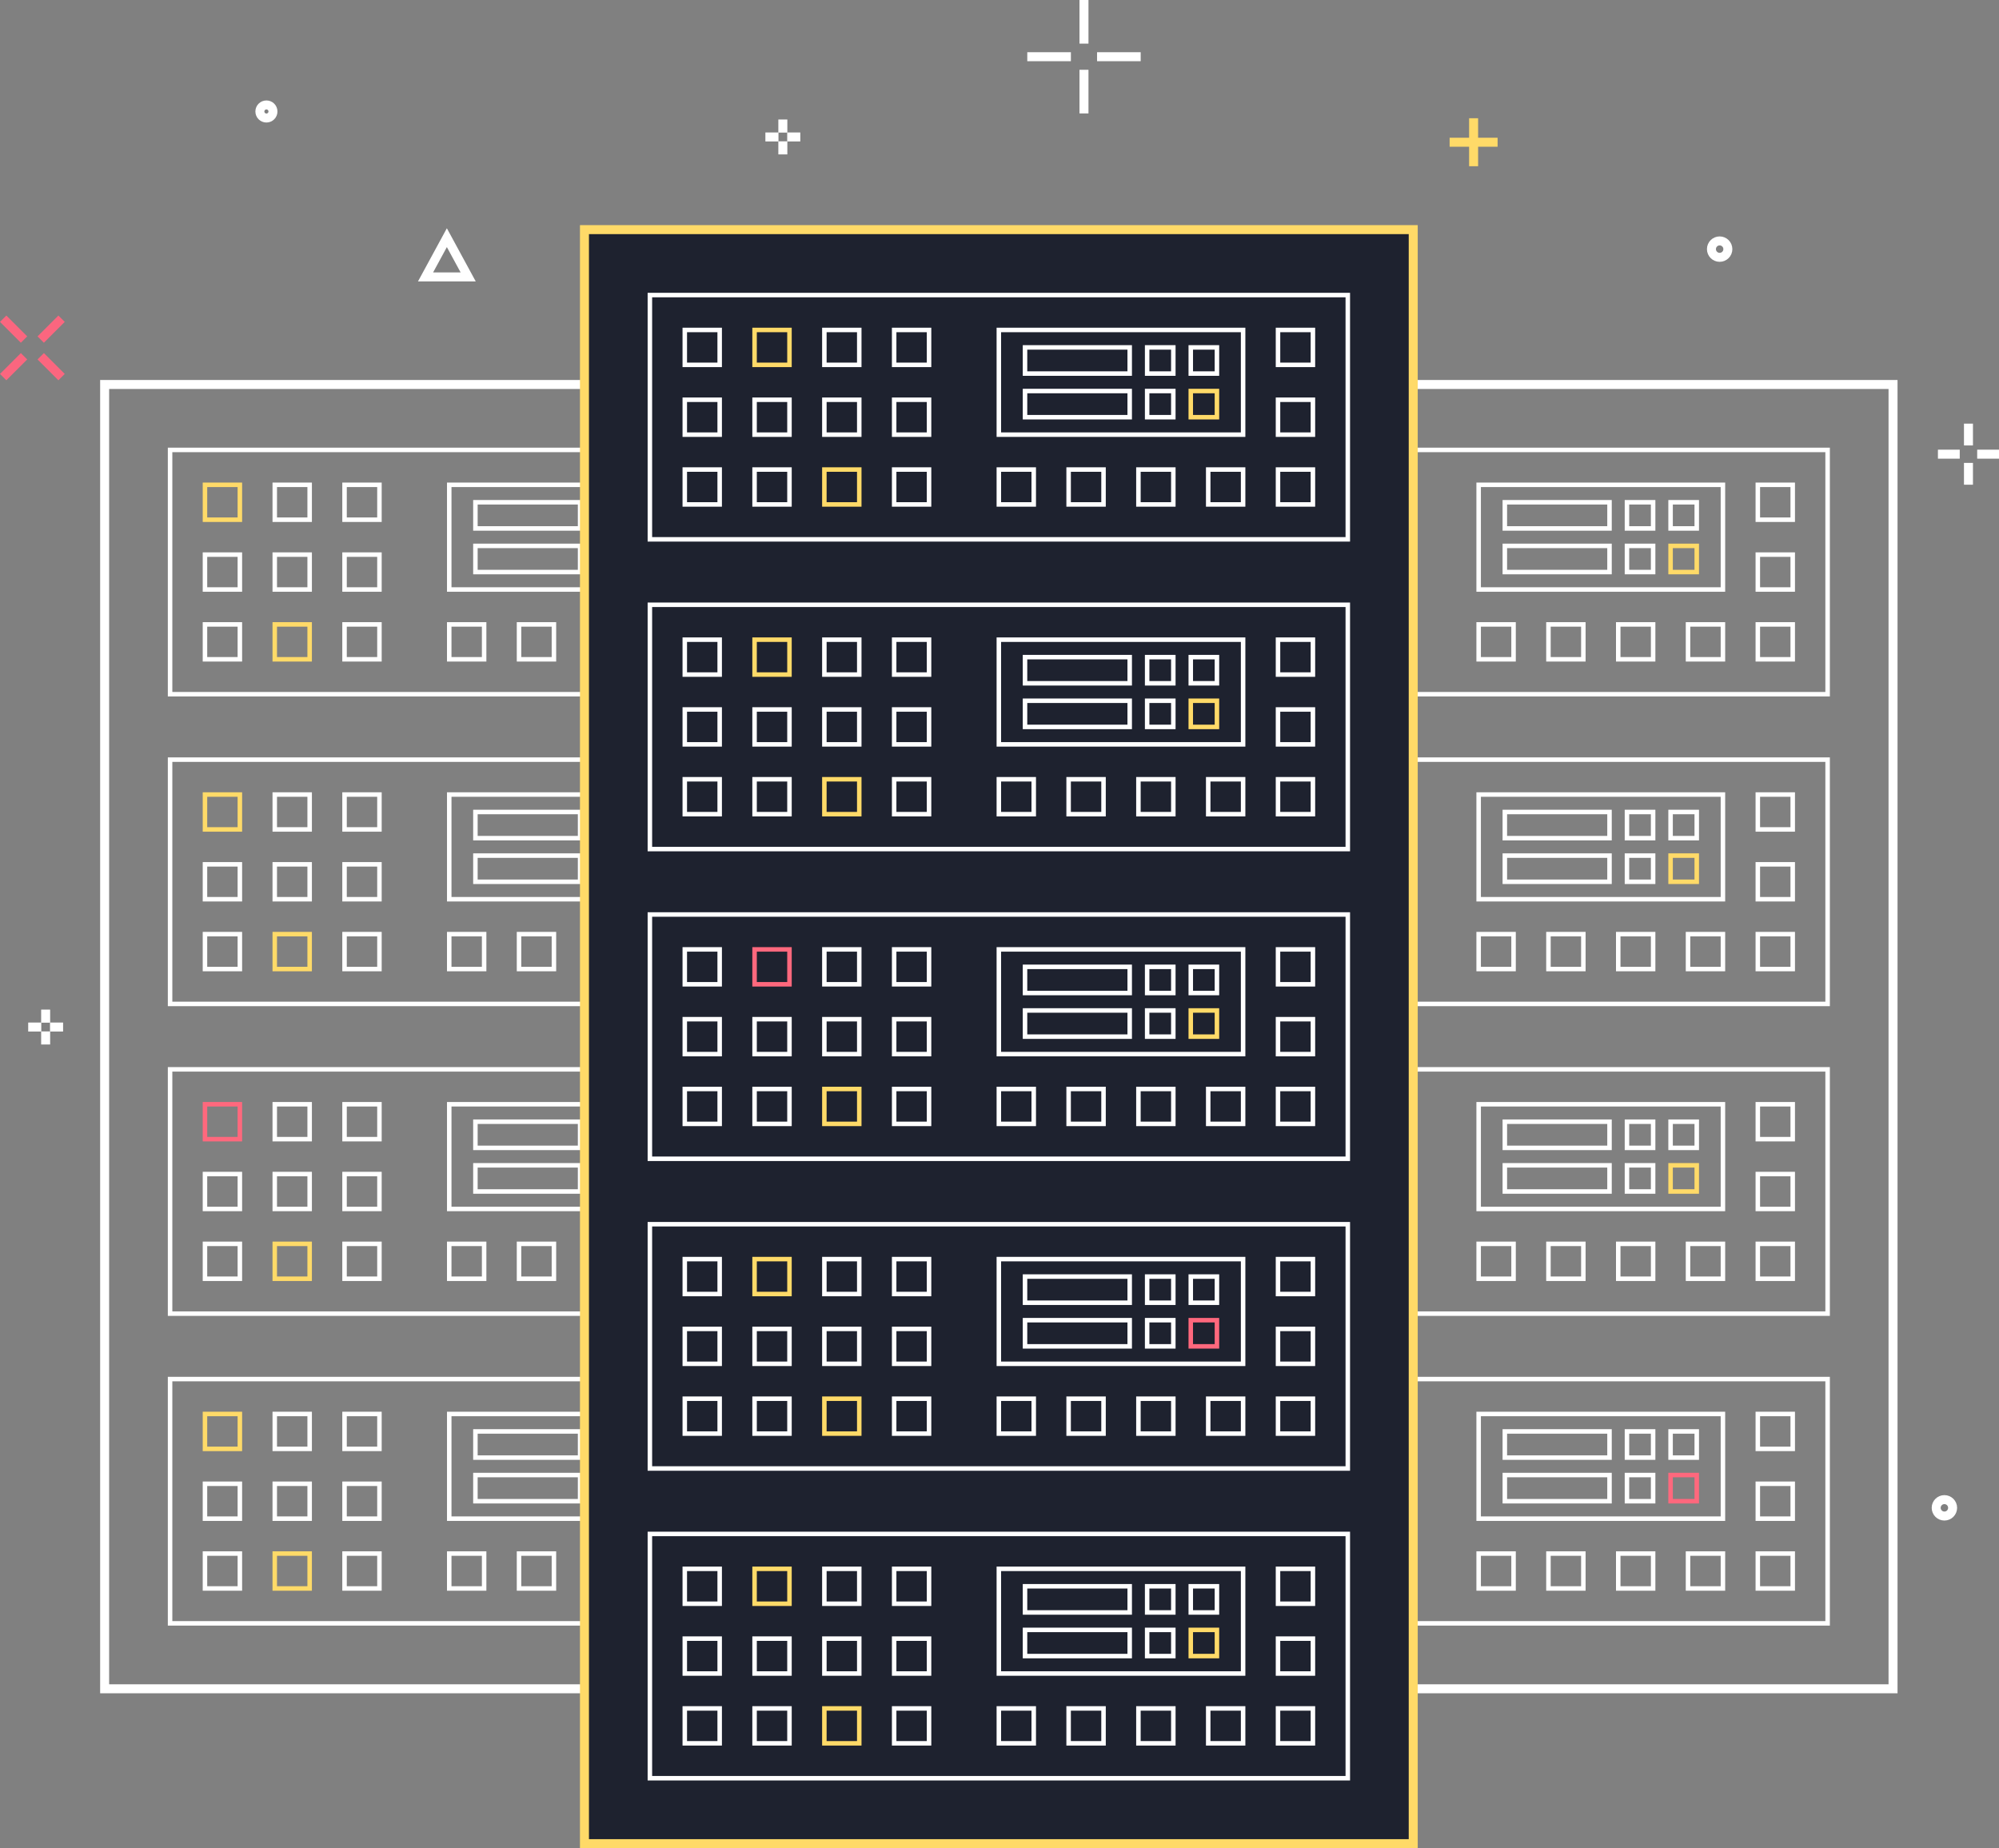 <?xml version="1.0" encoding="UTF-8"?>
<svg xmlns="http://www.w3.org/2000/svg" xmlns:xlink="http://www.w3.org/1999/xlink" version="1.1" id="Layer_1" x="0px" y="0px" viewBox="0 0 444.707 411.12" xml:space="preserve"><rect x="0" y="0" width="444.707" height="411.12" fill="#808080" stroke="none"/> <rect x="23.279" y="85.528" fill="none" stroke="#FFFFFF" stroke-width="2" stroke-miterlimit="10" width="168.846" height="290.143"></rect> <rect x="37.836" y="100.084" fill="none" stroke="#FFFFFF" stroke-miterlimit="10" width="139.734" height="54.341"></rect> <rect x="99.94" y="107.847" fill="none" stroke="#FFFFFF" stroke-miterlimit="10" width="54.341" height="23.289"></rect> <rect x="162.043" y="123.373" fill="none" stroke="#FFFFFF" stroke-miterlimit="10" width="7.764" height="7.763"></rect> <rect x="76.649" y="123.373" fill="none" stroke="#FFFFFF" stroke-miterlimit="10" width="7.764" height="7.763"></rect> <rect x="61.124" y="123.373" fill="none" stroke="#FFFFFF" stroke-miterlimit="10" width="7.763" height="7.763"></rect> <rect x="45.598" y="123.373" fill="none" stroke="#FFFFFF" stroke-miterlimit="10" width="7.763" height="7.763"></rect> <rect x="146.518" y="138.899" fill="none" stroke="#FFFFFF" stroke-miterlimit="10" width="7.763" height="7.763"></rect> <rect x="162.043" y="138.899" fill="none" stroke="#FFFFFF" stroke-miterlimit="10" width="7.764" height="7.763"></rect> <rect x="130.991" y="138.899" fill="none" stroke="#FFFFFF" stroke-miterlimit="10" width="7.763" height="7.763"></rect> <rect x="115.465" y="138.899" fill="none" stroke="#FFFFFF" stroke-miterlimit="10" width="7.764" height="7.763"></rect> <rect x="99.939" y="138.899" fill="none" stroke="#FFFFFF" stroke-miterlimit="10" width="7.763" height="7.763"></rect> <rect x="76.649" y="138.899" fill="none" stroke="#FFFFFF" stroke-miterlimit="10" width="7.764" height="7.763"></rect> <rect x="61.124" y="138.899" fill="none" stroke="#FFDA68" stroke-miterlimit="10" width="7.763" height="7.763"></rect> <rect x="45.598" y="138.899" fill="none" stroke="#FFFFFF" stroke-miterlimit="10" width="7.763" height="7.763"></rect> <rect x="76.649" y="107.847" fill="none" stroke="#FFFFFF" stroke-miterlimit="10" width="7.764" height="7.763"></rect> <rect x="162.043" y="107.847" fill="none" stroke="#FFFFFF" stroke-miterlimit="10" width="7.764" height="7.763"></rect> <rect x="142.636" y="111.729" fill="none" stroke="#FFFFFF" stroke-miterlimit="10" width="5.822" height="5.822"></rect> <rect x="142.636" y="121.432" fill="none" stroke="#FF687D" stroke-miterlimit="10" width="5.822" height="5.822"></rect> <rect x="132.932" y="111.729" fill="none" stroke="#FFFFFF" stroke-miterlimit="10" width="5.822" height="5.822"></rect> <rect x="132.932" y="121.432" fill="none" stroke="#FFFFFF" stroke-miterlimit="10" width="5.822" height="5.822"></rect> <rect x="105.762" y="111.729" fill="none" stroke="#FFFFFF" stroke-miterlimit="10" width="23.289" height="5.822"></rect> <rect x="105.762" y="121.432" fill="none" stroke="#FFFFFF" stroke-miterlimit="10" width="23.289" height="5.822"></rect> <rect x="61.124" y="107.847" fill="none" stroke="#FFFFFF" stroke-miterlimit="10" width="7.763" height="7.763"></rect> <rect x="45.598" y="107.847" fill="none" stroke="#FFDA68" stroke-miterlimit="10" width="7.763" height="7.763"></rect> <rect x="37.836" y="168.981" fill="none" stroke="#FFFFFF" stroke-miterlimit="10" width="139.734" height="54.341"></rect> <rect x="99.94" y="176.744" fill="none" stroke="#FFFFFF" stroke-miterlimit="10" width="54.341" height="23.289"></rect> <rect x="162.043" y="192.27" fill="none" stroke="#FFFFFF" stroke-miterlimit="10" width="7.764" height="7.763"></rect> <rect x="76.649" y="192.27" fill="none" stroke="#FFFFFF" stroke-miterlimit="10" width="7.764" height="7.763"></rect> <rect x="61.124" y="192.27" fill="none" stroke="#FFFFFF" stroke-miterlimit="10" width="7.763" height="7.763"></rect> <rect x="45.598" y="192.27" fill="none" stroke="#FFFFFF" stroke-miterlimit="10" width="7.763" height="7.763"></rect> <rect x="146.518" y="207.796" fill="none" stroke="#FFFFFF" stroke-miterlimit="10" width="7.763" height="7.764"></rect> <rect x="162.043" y="207.796" fill="none" stroke="#FFFFFF" stroke-miterlimit="10" width="7.764" height="7.764"></rect> <rect x="130.991" y="207.796" fill="none" stroke="#FFFFFF" stroke-miterlimit="10" width="7.763" height="7.764"></rect> <rect x="115.465" y="207.796" fill="none" stroke="#FFFFFF" stroke-miterlimit="10" width="7.764" height="7.764"></rect> <rect x="99.939" y="207.796" fill="none" stroke="#FFFFFF" stroke-miterlimit="10" width="7.763" height="7.764"></rect> <rect x="76.649" y="207.796" fill="none" stroke="#FFFFFF" stroke-miterlimit="10" width="7.764" height="7.764"></rect> <rect x="61.124" y="207.796" fill="none" stroke="#FFDA68" stroke-miterlimit="10" width="7.763" height="7.764"></rect> <rect x="45.598" y="207.796" fill="none" stroke="#FFFFFF" stroke-miterlimit="10" width="7.763" height="7.764"></rect> <rect x="76.649" y="176.744" fill="none" stroke="#FFFFFF" stroke-miterlimit="10" width="7.764" height="7.763"></rect> <rect x="162.043" y="176.744" fill="none" stroke="#FFFFFF" stroke-miterlimit="10" width="7.764" height="7.763"></rect> <rect x="142.636" y="180.626" fill="none" stroke="#FFFFFF" stroke-miterlimit="10" width="5.822" height="5.822"></rect> <rect x="142.636" y="190.329" fill="none" stroke="#FF687D" stroke-miterlimit="10" width="5.822" height="5.822"></rect> <rect x="132.932" y="180.626" fill="none" stroke="#FFFFFF" stroke-miterlimit="10" width="5.822" height="5.822"></rect> <rect x="132.932" y="190.329" fill="none" stroke="#FFFFFF" stroke-miterlimit="10" width="5.822" height="5.822"></rect> <rect x="105.762" y="180.626" fill="none" stroke="#FFFFFF" stroke-miterlimit="10" width="23.289" height="5.822"></rect> <rect x="105.762" y="190.329" fill="none" stroke="#FFFFFF" stroke-miterlimit="10" width="23.289" height="5.822"></rect> <rect x="61.124" y="176.744" fill="none" stroke="#FFFFFF" stroke-miterlimit="10" width="7.763" height="7.763"></rect> <rect x="45.598" y="176.744" fill="none" stroke="#FFDA68" stroke-miterlimit="10" width="7.763" height="7.763"></rect> <rect x="37.836" y="237.878" fill="none" stroke="#FFFFFF" stroke-miterlimit="10" width="139.734" height="54.341"></rect> <rect x="99.94" y="245.642" fill="none" stroke="#FFFFFF" stroke-miterlimit="10" width="54.341" height="23.288"></rect> <rect x="162.043" y="261.167" fill="none" stroke="#FFFFFF" stroke-miterlimit="10" width="7.764" height="7.763"></rect> <rect x="76.649" y="261.167" fill="none" stroke="#FFFFFF" stroke-miterlimit="10" width="7.764" height="7.763"></rect> <rect x="61.124" y="261.167" fill="none" stroke="#FFFFFF" stroke-miterlimit="10" width="7.763" height="7.763"></rect> <rect x="45.598" y="261.167" fill="none" stroke="#FFFFFF" stroke-miterlimit="10" width="7.763" height="7.763"></rect> <rect x="146.518" y="276.693" fill="none" stroke="#FFFFFF" stroke-miterlimit="10" width="7.763" height="7.763"></rect> <rect x="162.043" y="276.693" fill="none" stroke="#FFFFFF" stroke-miterlimit="10" width="7.764" height="7.763"></rect> <rect x="130.991" y="276.693" fill="none" stroke="#FFFFFF" stroke-miterlimit="10" width="7.763" height="7.763"></rect> <rect x="115.465" y="276.693" fill="none" stroke="#FFFFFF" stroke-miterlimit="10" width="7.764" height="7.763"></rect> <rect x="99.939" y="276.693" fill="none" stroke="#FFFFFF" stroke-miterlimit="10" width="7.763" height="7.763"></rect> <rect x="76.649" y="276.693" fill="none" stroke="#FFFFFF" stroke-miterlimit="10" width="7.764" height="7.763"></rect> <rect x="61.124" y="276.693" fill="none" stroke="#FFDA68" stroke-miterlimit="10" width="7.763" height="7.763"></rect> <rect x="45.598" y="276.693" fill="none" stroke="#FFFFFF" stroke-miterlimit="10" width="7.763" height="7.763"></rect> <rect x="76.649" y="245.642" fill="none" stroke="#FFFFFF" stroke-miterlimit="10" width="7.764" height="7.763"></rect> <rect x="162.043" y="245.642" fill="none" stroke="#FFFFFF" stroke-miterlimit="10" width="7.764" height="7.763"></rect> <rect x="142.636" y="249.522" fill="none" stroke="#FFFFFF" stroke-miterlimit="10" width="5.822" height="5.821"></rect> <rect x="142.636" y="259.227" fill="none" stroke="#FF687D" stroke-miterlimit="10" width="5.822" height="5.821"></rect> <rect x="132.932" y="249.522" fill="none" stroke="#FFFFFF" stroke-miterlimit="10" width="5.822" height="5.821"></rect> <rect x="132.932" y="259.227" fill="none" stroke="#FFFFFF" stroke-miterlimit="10" width="5.822" height="5.821"></rect> <rect x="105.762" y="249.522" fill="none" stroke="#FFFFFF" stroke-miterlimit="10" width="23.289" height="5.821"></rect> <rect x="105.762" y="259.227" fill="none" stroke="#FFFFFF" stroke-miterlimit="10" width="23.289" height="5.821"></rect> <rect x="61.124" y="245.642" fill="none" stroke="#FFFFFF" stroke-miterlimit="10" width="7.763" height="7.763"></rect> <rect x="45.598" y="245.642" fill="none" stroke="#FF687D" stroke-miterlimit="10" width="7.763" height="7.763"></rect> <rect x="37.836" y="306.775" fill="none" stroke="#FFFFFF" stroke-miterlimit="10" width="139.734" height="54.341"></rect> <rect x="99.94" y="314.538" fill="none" stroke="#FFFFFF" stroke-miterlimit="10" width="54.341" height="23.289"></rect> <rect x="162.043" y="330.064" fill="none" stroke="#FFFFFF" stroke-miterlimit="10" width="7.764" height="7.763"></rect> <rect x="76.649" y="330.064" fill="none" stroke="#FFFFFF" stroke-miterlimit="10" width="7.764" height="7.763"></rect> <rect x="61.124" y="330.064" fill="none" stroke="#FFFFFF" stroke-miterlimit="10" width="7.763" height="7.763"></rect> <rect x="45.598" y="330.064" fill="none" stroke="#FFFFFF" stroke-miterlimit="10" width="7.763" height="7.763"></rect> <rect x="146.518" y="345.589" fill="none" stroke="#FFFFFF" stroke-miterlimit="10" width="7.763" height="7.765"></rect> <rect x="162.043" y="345.589" fill="none" stroke="#FFFFFF" stroke-miterlimit="10" width="7.764" height="7.765"></rect> <rect x="130.991" y="345.589" fill="none" stroke="#FFFFFF" stroke-miterlimit="10" width="7.763" height="7.765"></rect> <rect x="115.465" y="345.589" fill="none" stroke="#FFFFFF" stroke-miterlimit="10" width="7.764" height="7.765"></rect> <rect x="99.939" y="345.589" fill="none" stroke="#FFFFFF" stroke-miterlimit="10" width="7.763" height="7.765"></rect> <rect x="76.649" y="345.589" fill="none" stroke="#FFFFFF" stroke-miterlimit="10" width="7.764" height="7.765"></rect> <rect x="61.124" y="345.589" fill="none" stroke="#FFDA68" stroke-miterlimit="10" width="7.763" height="7.765"></rect> <rect x="45.598" y="345.589" fill="none" stroke="#FFFFFF" stroke-miterlimit="10" width="7.763" height="7.765"></rect> <rect x="76.649" y="314.537" fill="none" stroke="#FFFFFF" stroke-miterlimit="10" width="7.764" height="7.763"></rect> <rect x="162.043" y="314.537" fill="none" stroke="#FFFFFF" stroke-miterlimit="10" width="7.764" height="7.763"></rect> <rect x="142.636" y="318.42" fill="none" stroke="#FFFFFF" stroke-miterlimit="10" width="5.822" height="5.822"></rect> <rect x="142.636" y="328.123" fill="none" stroke="#FFDA68" stroke-miterlimit="10" width="5.822" height="5.822"></rect> <rect x="132.932" y="318.42" fill="none" stroke="#FFFFFF" stroke-miterlimit="10" width="5.822" height="5.822"></rect> <rect x="132.932" y="328.123" fill="none" stroke="#FFFFFF" stroke-miterlimit="10" width="5.822" height="5.822"></rect> <rect x="105.762" y="318.42" fill="none" stroke="#FFFFFF" stroke-miterlimit="10" width="23.289" height="5.822"></rect> <rect x="105.762" y="328.123" fill="none" stroke="#FFFFFF" stroke-miterlimit="10" width="23.289" height="5.822"></rect> <rect x="61.124" y="314.537" fill="none" stroke="#FFFFFF" stroke-miterlimit="10" width="7.763" height="7.763"></rect> <rect x="45.598" y="314.537" fill="none" stroke="#FFDA68" stroke-miterlimit="10" width="7.763" height="7.763"></rect> <rect x="252.288" y="85.528" fill="none" stroke="#FFFFFF" stroke-width="2" stroke-miterlimit="10" width="168.847" height="290.143"></rect> <rect x="266.844" y="100.084" fill="none" stroke="#FFFFFF" stroke-miterlimit="10" width="139.735" height="54.341"></rect> <rect x="328.948" y="107.847" fill="none" stroke="#FFFFFF" stroke-miterlimit="10" width="54.342" height="23.289"></rect> <rect x="391.053" y="123.373" fill="none" stroke="#FFFFFF" stroke-miterlimit="10" width="7.764" height="7.763"></rect> <rect x="305.659" y="123.373" fill="none" stroke="#FFFFFF" stroke-miterlimit="10" width="7.764" height="7.763"></rect> <rect x="290.133" y="123.373" fill="none" stroke="#FFFFFF" stroke-miterlimit="10" width="7.765" height="7.763"></rect> <rect x="274.607" y="123.373" fill="none" stroke="#FFFFFF" stroke-miterlimit="10" width="7.763" height="7.763"></rect> <rect x="375.526" y="138.899" fill="none" stroke="#FFFFFF" stroke-miterlimit="10" width="7.764" height="7.763"></rect> <rect x="391.053" y="138.899" fill="none" stroke="#FFFFFF" stroke-miterlimit="10" width="7.764" height="7.763"></rect> <rect x="360.001" y="138.899" fill="none" stroke="#FFFFFF" stroke-miterlimit="10" width="7.763" height="7.763"></rect> <rect x="344.475" y="138.899" fill="none" stroke="#FFFFFF" stroke-miterlimit="10" width="7.764" height="7.763"></rect> <rect x="328.948" y="138.899" fill="none" stroke="#FFFFFF" stroke-miterlimit="10" width="7.764" height="7.763"></rect> <rect x="305.659" y="138.899" fill="none" stroke="#FFFFFF" stroke-miterlimit="10" width="7.764" height="7.763"></rect> <rect x="290.133" y="138.899" fill="none" stroke="#FF687D" stroke-miterlimit="10" width="7.765" height="7.763"></rect> <rect x="274.607" y="138.899" fill="none" stroke="#FFFFFF" stroke-miterlimit="10" width="7.763" height="7.763"></rect> <rect x="305.659" y="107.847" fill="none" stroke="#FFFFFF" stroke-miterlimit="10" width="7.764" height="7.763"></rect> <rect x="391.053" y="107.847" fill="none" stroke="#FFFFFF" stroke-miterlimit="10" width="7.764" height="7.763"></rect> <rect x="371.646" y="111.729" fill="none" stroke="#FFFFFF" stroke-miterlimit="10" width="5.821" height="5.822"></rect> <rect x="371.646" y="121.432" fill="none" stroke="#FFDA68" stroke-miterlimit="10" width="5.821" height="5.822"></rect> <rect x="361.942" y="111.729" fill="none" stroke="#FFFFFF" stroke-miterlimit="10" width="5.821" height="5.822"></rect> <rect x="361.942" y="121.432" fill="none" stroke="#FFFFFF" stroke-miterlimit="10" width="5.821" height="5.822"></rect> <rect x="334.771" y="111.729" fill="none" stroke="#FFFFFF" stroke-miterlimit="10" width="23.288" height="5.822"></rect> <rect x="334.771" y="121.432" fill="none" stroke="#FFFFFF" stroke-miterlimit="10" width="23.288" height="5.822"></rect> <rect x="290.133" y="107.847" fill="none" stroke="#FFFFFF" stroke-miterlimit="10" width="7.765" height="7.763"></rect> <rect x="274.607" y="107.847" fill="none" stroke="#FF687D" stroke-miterlimit="10" width="7.763" height="7.763"></rect> <rect x="266.844" y="168.981" fill="none" stroke="#FFFFFF" stroke-miterlimit="10" width="139.735" height="54.341"></rect> <rect x="328.948" y="176.744" fill="none" stroke="#FFFFFF" stroke-miterlimit="10" width="54.342" height="23.289"></rect> <rect x="391.053" y="192.27" fill="none" stroke="#FFFFFF" stroke-miterlimit="10" width="7.764" height="7.763"></rect> <rect x="305.659" y="192.27" fill="none" stroke="#FFFFFF" stroke-miterlimit="10" width="7.764" height="7.763"></rect> <rect x="290.133" y="192.27" fill="none" stroke="#FFFFFF" stroke-miterlimit="10" width="7.765" height="7.763"></rect> <rect x="274.607" y="192.27" fill="none" stroke="#FFFFFF" stroke-miterlimit="10" width="7.763" height="7.763"></rect> <rect x="375.526" y="207.796" fill="none" stroke="#FFFFFF" stroke-miterlimit="10" width="7.764" height="7.764"></rect> <rect x="391.053" y="207.796" fill="none" stroke="#FFFFFF" stroke-miterlimit="10" width="7.764" height="7.764"></rect> <rect x="360.001" y="207.796" fill="none" stroke="#FFFFFF" stroke-miterlimit="10" width="7.763" height="7.764"></rect> <rect x="344.475" y="207.796" fill="none" stroke="#FFFFFF" stroke-miterlimit="10" width="7.764" height="7.764"></rect> <rect x="328.948" y="207.796" fill="none" stroke="#FFFFFF" stroke-miterlimit="10" width="7.764" height="7.764"></rect> <rect x="305.659" y="207.796" fill="none" stroke="#FFFFFF" stroke-miterlimit="10" width="7.764" height="7.764"></rect> <rect x="290.133" y="207.796" fill="none" stroke="#FF687D" stroke-miterlimit="10" width="7.765" height="7.764"></rect> <rect x="274.607" y="207.796" fill="none" stroke="#FFFFFF" stroke-miterlimit="10" width="7.763" height="7.764"></rect> <rect x="305.659" y="176.744" fill="none" stroke="#FFFFFF" stroke-miterlimit="10" width="7.764" height="7.763"></rect> <rect x="391.053" y="176.744" fill="none" stroke="#FFFFFF" stroke-miterlimit="10" width="7.764" height="7.763"></rect> <rect x="371.646" y="180.626" fill="none" stroke="#FFFFFF" stroke-miterlimit="10" width="5.821" height="5.822"></rect> <rect x="371.646" y="190.329" fill="none" stroke="#FFDA68" stroke-miterlimit="10" width="5.821" height="5.822"></rect> <rect x="361.942" y="180.626" fill="none" stroke="#FFFFFF" stroke-miterlimit="10" width="5.821" height="5.822"></rect> <rect x="361.942" y="190.329" fill="none" stroke="#FFFFFF" stroke-miterlimit="10" width="5.821" height="5.822"></rect> <rect x="334.771" y="180.626" fill="none" stroke="#FFFFFF" stroke-miterlimit="10" width="23.288" height="5.822"></rect> <rect x="334.771" y="190.329" fill="none" stroke="#FFFFFF" stroke-miterlimit="10" width="23.288" height="5.822"></rect> <rect x="290.133" y="176.744" fill="none" stroke="#FFFFFF" stroke-miterlimit="10" width="7.765" height="7.763"></rect> <rect x="274.607" y="176.744" fill="none" stroke="#FF687D" stroke-miterlimit="10" width="7.763" height="7.763"></rect> <rect x="266.844" y="237.878" fill="none" stroke="#FFFFFF" stroke-miterlimit="10" width="139.735" height="54.341"></rect> <rect x="328.948" y="245.642" fill="none" stroke="#FFFFFF" stroke-miterlimit="10" width="54.342" height="23.288"></rect> <rect x="391.053" y="261.167" fill="none" stroke="#FFFFFF" stroke-miterlimit="10" width="7.764" height="7.763"></rect> <rect x="305.659" y="261.167" fill="none" stroke="#FFFFFF" stroke-miterlimit="10" width="7.764" height="7.763"></rect> <rect x="290.133" y="261.167" fill="none" stroke="#FFFFFF" stroke-miterlimit="10" width="7.765" height="7.763"></rect> <rect x="274.607" y="261.167" fill="none" stroke="#FFFFFF" stroke-miterlimit="10" width="7.763" height="7.763"></rect> <rect x="375.526" y="276.693" fill="none" stroke="#FFFFFF" stroke-miterlimit="10" width="7.764" height="7.763"></rect> <rect x="391.053" y="276.693" fill="none" stroke="#FFFFFF" stroke-miterlimit="10" width="7.764" height="7.763"></rect> <rect x="360.001" y="276.693" fill="none" stroke="#FFFFFF" stroke-miterlimit="10" width="7.763" height="7.763"></rect> <rect x="344.475" y="276.693" fill="none" stroke="#FFFFFF" stroke-miterlimit="10" width="7.764" height="7.763"></rect> <rect x="328.948" y="276.693" fill="none" stroke="#FFFFFF" stroke-miterlimit="10" width="7.764" height="7.763"></rect> <rect x="305.659" y="276.693" fill="none" stroke="#FFFFFF" stroke-miterlimit="10" width="7.764" height="7.763"></rect> <rect x="290.133" y="276.693" fill="none" stroke="#FF687D" stroke-miterlimit="10" width="7.765" height="7.763"></rect> <rect x="274.607" y="276.693" fill="none" stroke="#FFFFFF" stroke-miterlimit="10" width="7.763" height="7.763"></rect> <rect x="305.659" y="245.642" fill="none" stroke="#FFFFFF" stroke-miterlimit="10" width="7.764" height="7.763"></rect> <rect x="391.053" y="245.642" fill="none" stroke="#FFFFFF" stroke-miterlimit="10" width="7.764" height="7.763"></rect> <rect x="371.646" y="249.522" fill="none" stroke="#FFFFFF" stroke-miterlimit="10" width="5.821" height="5.821"></rect> <rect x="371.646" y="259.227" fill="none" stroke="#FFDA68" stroke-miterlimit="10" width="5.821" height="5.821"></rect> <rect x="361.942" y="249.522" fill="none" stroke="#FFFFFF" stroke-miterlimit="10" width="5.821" height="5.821"></rect> <rect x="361.942" y="259.227" fill="none" stroke="#FFFFFF" stroke-miterlimit="10" width="5.821" height="5.821"></rect> <rect x="334.771" y="249.522" fill="none" stroke="#FFFFFF" stroke-miterlimit="10" width="23.288" height="5.821"></rect> <rect x="334.771" y="259.227" fill="none" stroke="#FFFFFF" stroke-miterlimit="10" width="23.288" height="5.821"></rect> <rect x="290.133" y="245.642" fill="none" stroke="#FFFFFF" stroke-miterlimit="10" width="7.765" height="7.763"></rect> <rect x="274.607" y="245.642" fill="none" stroke="#FFDA68" stroke-miterlimit="10" width="7.763" height="7.763"></rect> <rect x="266.844" y="306.775" fill="none" stroke="#FFFFFF" stroke-miterlimit="10" width="139.735" height="54.341"></rect> <rect x="328.948" y="314.538" fill="none" stroke="#FFFFFF" stroke-miterlimit="10" width="54.342" height="23.289"></rect> <rect x="391.053" y="330.064" fill="none" stroke="#FFFFFF" stroke-miterlimit="10" width="7.764" height="7.763"></rect> <rect x="305.659" y="330.064" fill="none" stroke="#FFFFFF" stroke-miterlimit="10" width="7.764" height="7.763"></rect> <rect x="290.133" y="330.064" fill="none" stroke="#FFFFFF" stroke-miterlimit="10" width="7.765" height="7.763"></rect> <rect x="274.607" y="330.064" fill="none" stroke="#FFFFFF" stroke-miterlimit="10" width="7.763" height="7.763"></rect> <rect x="375.526" y="345.589" fill="none" stroke="#FFFFFF" stroke-miterlimit="10" width="7.764" height="7.765"></rect> <rect x="391.053" y="345.589" fill="none" stroke="#FFFFFF" stroke-miterlimit="10" width="7.764" height="7.765"></rect> <rect x="360.001" y="345.589" fill="none" stroke="#FFFFFF" stroke-miterlimit="10" width="7.763" height="7.765"></rect> <rect x="344.475" y="345.589" fill="none" stroke="#FFFFFF" stroke-miterlimit="10" width="7.764" height="7.765"></rect> <rect x="328.948" y="345.589" fill="none" stroke="#FFFFFF" stroke-miterlimit="10" width="7.764" height="7.765"></rect> <rect x="305.659" y="345.589" fill="none" stroke="#FFFFFF" stroke-miterlimit="10" width="7.764" height="7.765"></rect> <rect x="290.133" y="345.589" fill="none" stroke="#FF687D" stroke-miterlimit="10" width="7.765" height="7.765"></rect> <rect x="274.607" y="345.589" fill="none" stroke="#FFFFFF" stroke-miterlimit="10" width="7.763" height="7.765"></rect> <rect x="305.659" y="314.537" fill="none" stroke="#FFFFFF" stroke-miterlimit="10" width="7.764" height="7.763"></rect> <rect x="391.053" y="314.537" fill="none" stroke="#FFFFFF" stroke-miterlimit="10" width="7.764" height="7.763"></rect> <rect x="371.646" y="318.42" fill="none" stroke="#FFFFFF" stroke-miterlimit="10" width="5.821" height="5.822"></rect> <rect x="371.646" y="328.123" fill="none" stroke="#FF687D" stroke-miterlimit="10" width="5.821" height="5.822"></rect> <rect x="361.942" y="318.42" fill="none" stroke="#FFFFFF" stroke-miterlimit="10" width="5.821" height="5.822"></rect> <rect x="361.942" y="328.123" fill="none" stroke="#FFFFFF" stroke-miterlimit="10" width="5.821" height="5.822"></rect> <rect x="334.771" y="318.42" fill="none" stroke="#FFFFFF" stroke-miterlimit="10" width="23.288" height="5.822"></rect> <rect x="334.771" y="328.123" fill="none" stroke="#FFFFFF" stroke-miterlimit="10" width="23.288" height="5.822"></rect> <rect x="290.133" y="314.537" fill="none" stroke="#FFFFFF" stroke-miterlimit="10" width="7.765" height="7.763"></rect> <rect x="274.607" y="314.537" fill="none" stroke="#FF687D" stroke-miterlimit="10" width="7.763" height="7.763"></rect> <rect x="130.021" y="51.08" fill="#1E222F" width="184.372" height="359.04"></rect> <g> <defs> <rect id="SVGID_1_" width="444.707" height="411.12"></rect> </defs> <clipPath id="SVGID_2_"> <use xlink:href="#SVGID_1_" overflow="visible"></use> </clipPath> <rect x="130.021" y="51.08" clip-path="url(#SVGID_2_)" fill="none" stroke="#FFDA68" stroke-width="2" stroke-miterlimit="10" width="184.372" height="359.04"></rect> </g> <rect x="144.576" y="65.636" fill="none" stroke="#FFFFFF" stroke-miterlimit="10" width="155.261" height="54.341"></rect> <rect x="222.207" y="73.399" fill="none" stroke="#FFFFFF" stroke-miterlimit="10" width="54.341" height="23.289"></rect> <rect x="284.311" y="88.925" fill="none" stroke="#FFFFFF" stroke-miterlimit="10" width="7.765" height="7.763"></rect> <rect x="198.918" y="88.925" fill="none" stroke="#FFFFFF" stroke-miterlimit="10" width="7.763" height="7.763"></rect> <rect x="183.392" y="88.925" fill="none" stroke="#FFFFFF" stroke-miterlimit="10" width="7.763" height="7.763"></rect> <rect x="167.865" y="88.925" fill="none" stroke="#FFFFFF" stroke-miterlimit="10" width="7.764" height="7.763"></rect> <rect x="152.34" y="88.925" fill="none" stroke="#FFFFFF" stroke-miterlimit="10" width="7.763" height="7.763"></rect> <rect x="268.785" y="104.45" fill="none" stroke="#FFFFFF" stroke-miterlimit="10" width="7.763" height="7.763"></rect> <rect x="284.311" y="104.45" fill="none" stroke="#FFFFFF" stroke-miterlimit="10" width="7.765" height="7.763"></rect> <rect x="253.259" y="104.45" fill="none" stroke="#FFFFFF" stroke-miterlimit="10" width="7.764" height="7.763"></rect> <rect x="237.732" y="104.45" fill="none" stroke="#FFFFFF" stroke-miterlimit="10" width="7.764" height="7.763"></rect> <rect x="222.207" y="104.45" fill="none" stroke="#FFFFFF" stroke-miterlimit="10" width="7.763" height="7.763"></rect> <rect x="198.918" y="104.45" fill="none" stroke="#FFFFFF" stroke-miterlimit="10" width="7.763" height="7.763"></rect> <rect x="183.392" y="104.45" fill="none" stroke="#FFDA68" stroke-miterlimit="10" width="7.763" height="7.763"></rect> <rect x="167.865" y="104.45" fill="none" stroke="#FFFFFF" stroke-miterlimit="10" width="7.764" height="7.763"></rect> <rect x="152.34" y="104.45" fill="none" stroke="#FFFFFF" stroke-miterlimit="10" width="7.763" height="7.763"></rect> <rect x="198.918" y="73.399" fill="none" stroke="#FFFFFF" stroke-miterlimit="10" width="7.763" height="7.763"></rect> <rect x="284.311" y="73.399" fill="none" stroke="#FFFFFF" stroke-miterlimit="10" width="7.765" height="7.763"></rect> <rect x="264.904" y="77.28" fill="none" stroke="#FFFFFF" stroke-miterlimit="10" width="5.821" height="5.822"></rect> <rect x="264.904" y="86.984" fill="none" stroke="#FFDA68" stroke-miterlimit="10" width="5.821" height="5.822"></rect> <rect x="255.2" y="77.28" fill="none" stroke="#FFFFFF" stroke-miterlimit="10" width="5.822" height="5.822"></rect> <rect x="255.2" y="86.984" fill="none" stroke="#FFFFFF" stroke-miterlimit="10" width="5.822" height="5.822"></rect> <rect x="228.03" y="77.28" fill="none" stroke="#FFFFFF" stroke-miterlimit="10" width="23.289" height="5.822"></rect> <rect x="228.03" y="86.984" fill="none" stroke="#FFFFFF" stroke-miterlimit="10" width="23.289" height="5.822"></rect> <rect x="183.392" y="73.399" fill="none" stroke="#FFFFFF" stroke-miterlimit="10" width="7.763" height="7.763"></rect> <rect x="167.865" y="73.399" fill="none" stroke="#FFDA68" stroke-miterlimit="10" width="7.764" height="7.763"></rect> <rect x="152.34" y="73.399" fill="none" stroke="#FFFFFF" stroke-miterlimit="10" width="7.763" height="7.763"></rect> <rect x="144.576" y="134.533" fill="none" stroke="#FFFFFF" stroke-miterlimit="10" width="155.261" height="54.341"></rect> <rect x="222.207" y="142.296" fill="none" stroke="#FFFFFF" stroke-miterlimit="10" width="54.341" height="23.289"></rect> <rect x="284.311" y="157.822" fill="none" stroke="#FFFFFF" stroke-miterlimit="10" width="7.765" height="7.763"></rect> <rect x="198.918" y="157.822" fill="none" stroke="#FFFFFF" stroke-miterlimit="10" width="7.763" height="7.763"></rect> <rect x="183.392" y="157.822" fill="none" stroke="#FFFFFF" stroke-miterlimit="10" width="7.763" height="7.763"></rect> <rect x="167.865" y="157.822" fill="none" stroke="#FFFFFF" stroke-miterlimit="10" width="7.764" height="7.763"></rect> <rect x="152.34" y="157.822" fill="none" stroke="#FFFFFF" stroke-miterlimit="10" width="7.763" height="7.763"></rect> <rect x="268.785" y="173.347" fill="none" stroke="#FFFFFF" stroke-miterlimit="10" width="7.763" height="7.763"></rect> <rect x="284.311" y="173.347" fill="none" stroke="#FFFFFF" stroke-miterlimit="10" width="7.765" height="7.763"></rect> <rect x="253.259" y="173.347" fill="none" stroke="#FFFFFF" stroke-miterlimit="10" width="7.764" height="7.763"></rect> <rect x="237.732" y="173.347" fill="none" stroke="#FFFFFF" stroke-miterlimit="10" width="7.764" height="7.763"></rect> <rect x="222.207" y="173.347" fill="none" stroke="#FFFFFF" stroke-miterlimit="10" width="7.763" height="7.763"></rect> <rect x="198.918" y="173.347" fill="none" stroke="#FFFFFF" stroke-miterlimit="10" width="7.763" height="7.763"></rect> <rect x="183.392" y="173.347" fill="none" stroke="#FFDA68" stroke-miterlimit="10" width="7.763" height="7.763"></rect> <rect x="167.865" y="173.347" fill="none" stroke="#FFFFFF" stroke-miterlimit="10" width="7.764" height="7.763"></rect> <rect x="152.34" y="173.347" fill="none" stroke="#FFFFFF" stroke-miterlimit="10" width="7.763" height="7.763"></rect> <rect x="198.918" y="142.295" fill="none" stroke="#FFFFFF" stroke-miterlimit="10" width="7.763" height="7.763"></rect> <rect x="284.311" y="142.295" fill="none" stroke="#FFFFFF" stroke-miterlimit="10" width="7.765" height="7.763"></rect> <rect x="264.904" y="146.177" fill="none" stroke="#FFFFFF" stroke-miterlimit="10" width="5.821" height="5.822"></rect> <rect x="264.904" y="155.881" fill="none" stroke="#FFDA68" stroke-miterlimit="10" width="5.821" height="5.822"></rect> <rect x="255.2" y="146.177" fill="none" stroke="#FFFFFF" stroke-miterlimit="10" width="5.822" height="5.822"></rect> <rect x="255.2" y="155.881" fill="none" stroke="#FFFFFF" stroke-miterlimit="10" width="5.822" height="5.822"></rect> <rect x="228.03" y="146.177" fill="none" stroke="#FFFFFF" stroke-miterlimit="10" width="23.289" height="5.822"></rect> <rect x="228.03" y="155.881" fill="none" stroke="#FFFFFF" stroke-miterlimit="10" width="23.289" height="5.822"></rect> <rect x="183.392" y="142.295" fill="none" stroke="#FFFFFF" stroke-miterlimit="10" width="7.763" height="7.763"></rect> <rect x="167.865" y="142.295" fill="none" stroke="#FFDA68" stroke-miterlimit="10" width="7.764" height="7.763"></rect> <rect x="152.34" y="142.295" fill="none" stroke="#FFFFFF" stroke-miterlimit="10" width="7.763" height="7.763"></rect> <rect x="144.576" y="203.43" fill="none" stroke="#FFFFFF" stroke-miterlimit="10" width="155.261" height="54.341"></rect> <rect x="222.207" y="211.193" fill="none" stroke="#FFFFFF" stroke-miterlimit="10" width="54.341" height="23.289"></rect> <rect x="284.311" y="226.719" fill="none" stroke="#FFFFFF" stroke-miterlimit="10" width="7.765" height="7.764"></rect> <rect x="198.918" y="226.719" fill="none" stroke="#FFFFFF" stroke-miterlimit="10" width="7.763" height="7.764"></rect> <rect x="183.392" y="226.719" fill="none" stroke="#FFFFFF" stroke-miterlimit="10" width="7.763" height="7.764"></rect> <rect x="167.865" y="226.719" fill="none" stroke="#FFFFFF" stroke-miterlimit="10" width="7.764" height="7.764"></rect> <rect x="152.34" y="226.719" fill="none" stroke="#FFFFFF" stroke-miterlimit="10" width="7.763" height="7.764"></rect> <rect x="268.785" y="242.244" fill="none" stroke="#FFFFFF" stroke-miterlimit="10" width="7.763" height="7.763"></rect> <rect x="284.311" y="242.244" fill="none" stroke="#FFFFFF" stroke-miterlimit="10" width="7.765" height="7.763"></rect> <rect x="253.259" y="242.244" fill="none" stroke="#FFFFFF" stroke-miterlimit="10" width="7.764" height="7.763"></rect> <rect x="237.732" y="242.244" fill="none" stroke="#FFFFFF" stroke-miterlimit="10" width="7.764" height="7.763"></rect> <rect x="222.207" y="242.244" fill="none" stroke="#FFFFFF" stroke-miterlimit="10" width="7.763" height="7.763"></rect> <rect x="198.918" y="242.244" fill="none" stroke="#FFFFFF" stroke-miterlimit="10" width="7.763" height="7.763"></rect> <rect x="183.392" y="242.244" fill="none" stroke="#FFDA68" stroke-miterlimit="10" width="7.763" height="7.763"></rect> <rect x="167.865" y="242.244" fill="none" stroke="#FFFFFF" stroke-miterlimit="10" width="7.764" height="7.763"></rect> <rect x="152.34" y="242.244" fill="none" stroke="#FFFFFF" stroke-miterlimit="10" width="7.763" height="7.763"></rect> <rect x="198.918" y="211.192" fill="none" stroke="#FFFFFF" stroke-miterlimit="10" width="7.763" height="7.763"></rect> <rect x="284.311" y="211.192" fill="none" stroke="#FFFFFF" stroke-miterlimit="10" width="7.765" height="7.763"></rect> <rect x="264.904" y="215.074" fill="none" stroke="#FFFFFF" stroke-miterlimit="10" width="5.821" height="5.822"></rect> <rect x="264.904" y="224.778" fill="none" stroke="#FFDA68" stroke-miterlimit="10" width="5.821" height="5.822"></rect> <rect x="255.2" y="215.074" fill="none" stroke="#FFFFFF" stroke-miterlimit="10" width="5.822" height="5.822"></rect> <rect x="255.2" y="224.778" fill="none" stroke="#FFFFFF" stroke-miterlimit="10" width="5.822" height="5.822"></rect> <rect x="228.03" y="215.074" fill="none" stroke="#FFFFFF" stroke-miterlimit="10" width="23.289" height="5.822"></rect> <rect x="228.03" y="224.778" fill="none" stroke="#FFFFFF" stroke-miterlimit="10" width="23.289" height="5.822"></rect> <rect x="183.392" y="211.192" fill="none" stroke="#FFFFFF" stroke-miterlimit="10" width="7.763" height="7.763"></rect> <rect x="167.865" y="211.192" fill="none" stroke="#FF687D" stroke-miterlimit="10" width="7.764" height="7.763"></rect> <rect x="152.34" y="211.192" fill="none" stroke="#FFFFFF" stroke-miterlimit="10" width="7.763" height="7.763"></rect> <rect x="144.576" y="272.327" fill="none" stroke="#FFFFFF" stroke-miterlimit="10" width="155.261" height="54.341"></rect> <rect x="222.207" y="280.088" fill="none" stroke="#FFFFFF" stroke-miterlimit="10" width="54.341" height="23.29"></rect> <rect x="284.311" y="295.615" fill="none" stroke="#FFFFFF" stroke-miterlimit="10" width="7.765" height="7.763"></rect> <rect x="198.918" y="295.615" fill="none" stroke="#FFFFFF" stroke-miterlimit="10" width="7.763" height="7.763"></rect> <rect x="183.392" y="295.615" fill="none" stroke="#FFFFFF" stroke-miterlimit="10" width="7.763" height="7.763"></rect> <rect x="167.865" y="295.615" fill="none" stroke="#FFFFFF" stroke-miterlimit="10" width="7.764" height="7.763"></rect> <rect x="152.34" y="295.615" fill="none" stroke="#FFFFFF" stroke-miterlimit="10" width="7.763" height="7.763"></rect> <rect x="268.785" y="311.142" fill="none" stroke="#FFFFFF" stroke-miterlimit="10" width="7.763" height="7.763"></rect> <rect x="284.311" y="311.142" fill="none" stroke="#FFFFFF" stroke-miterlimit="10" width="7.765" height="7.763"></rect> <rect x="253.259" y="311.142" fill="none" stroke="#FFFFFF" stroke-miterlimit="10" width="7.764" height="7.763"></rect> <rect x="237.732" y="311.142" fill="none" stroke="#FFFFFF" stroke-miterlimit="10" width="7.764" height="7.763"></rect> <rect x="222.207" y="311.142" fill="none" stroke="#FFFFFF" stroke-miterlimit="10" width="7.763" height="7.763"></rect> <rect x="198.918" y="311.142" fill="none" stroke="#FFFFFF" stroke-miterlimit="10" width="7.763" height="7.763"></rect> <rect x="183.392" y="311.142" fill="none" stroke="#FFDA68" stroke-miterlimit="10" width="7.763" height="7.763"></rect> <rect x="167.865" y="311.142" fill="none" stroke="#FFFFFF" stroke-miterlimit="10" width="7.764" height="7.763"></rect> <rect x="152.34" y="311.142" fill="none" stroke="#FFFFFF" stroke-miterlimit="10" width="7.763" height="7.763"></rect> <rect x="198.918" y="280.089" fill="none" stroke="#FFFFFF" stroke-miterlimit="10" width="7.763" height="7.764"></rect> <rect x="284.311" y="280.089" fill="none" stroke="#FFFFFF" stroke-miterlimit="10" width="7.765" height="7.764"></rect> <rect x="264.904" y="283.971" fill="none" stroke="#FFFFFF" stroke-miterlimit="10" width="5.821" height="5.822"></rect> <rect x="264.904" y="293.675" fill="none" stroke="#FF687D" stroke-miterlimit="10" width="5.821" height="5.822"></rect> <rect x="255.2" y="283.971" fill="none" stroke="#FFFFFF" stroke-miterlimit="10" width="5.822" height="5.822"></rect> <rect x="255.2" y="293.675" fill="none" stroke="#FFFFFF" stroke-miterlimit="10" width="5.822" height="5.822"></rect> <rect x="228.03" y="283.971" fill="none" stroke="#FFFFFF" stroke-miterlimit="10" width="23.289" height="5.822"></rect> <rect x="228.03" y="293.675" fill="none" stroke="#FFFFFF" stroke-miterlimit="10" width="23.289" height="5.822"></rect> <rect x="183.392" y="280.089" fill="none" stroke="#FFFFFF" stroke-miterlimit="10" width="7.763" height="7.764"></rect> <rect x="167.865" y="280.089" fill="none" stroke="#FFDA68" stroke-miterlimit="10" width="7.764" height="7.764"></rect> <rect x="152.34" y="280.089" fill="none" stroke="#FFFFFF" stroke-miterlimit="10" width="7.763" height="7.764"></rect> <rect x="144.576" y="341.223" fill="none" stroke="#FFFFFF" stroke-miterlimit="10" width="155.261" height="54.342"></rect> <rect x="222.207" y="348.986" fill="none" stroke="#FFFFFF" stroke-miterlimit="10" width="54.341" height="23.289"></rect> <rect x="284.311" y="364.512" fill="none" stroke="#FFFFFF" stroke-miterlimit="10" width="7.765" height="7.764"></rect> <rect x="198.918" y="364.512" fill="none" stroke="#FFFFFF" stroke-miterlimit="10" width="7.763" height="7.764"></rect> <rect x="183.392" y="364.512" fill="none" stroke="#FFFFFF" stroke-miterlimit="10" width="7.763" height="7.764"></rect> <rect x="167.865" y="364.512" fill="none" stroke="#FFFFFF" stroke-miterlimit="10" width="7.764" height="7.764"></rect> <rect x="152.34" y="364.512" fill="none" stroke="#FFFFFF" stroke-miterlimit="10" width="7.763" height="7.764"></rect> <rect x="268.785" y="380.038" fill="none" stroke="#FFFFFF" stroke-miterlimit="10" width="7.763" height="7.763"></rect> <rect x="284.311" y="380.038" fill="none" stroke="#FFFFFF" stroke-miterlimit="10" width="7.765" height="7.763"></rect> <rect x="253.259" y="380.038" fill="none" stroke="#FFFFFF" stroke-miterlimit="10" width="7.764" height="7.763"></rect> <rect x="237.732" y="380.038" fill="none" stroke="#FFFFFF" stroke-miterlimit="10" width="7.764" height="7.763"></rect> <rect x="222.207" y="380.038" fill="none" stroke="#FFFFFF" stroke-miterlimit="10" width="7.763" height="7.763"></rect> <rect x="198.918" y="380.038" fill="none" stroke="#FFFFFF" stroke-miterlimit="10" width="7.763" height="7.763"></rect> <rect x="183.392" y="380.038" fill="none" stroke="#FFDA68" stroke-miterlimit="10" width="7.763" height="7.763"></rect> <rect x="167.865" y="380.038" fill="none" stroke="#FFFFFF" stroke-miterlimit="10" width="7.764" height="7.763"></rect> <rect x="152.34" y="380.038" fill="none" stroke="#FFFFFF" stroke-miterlimit="10" width="7.763" height="7.763"></rect> <rect x="198.918" y="348.986" fill="none" stroke="#FFFFFF" stroke-miterlimit="10" width="7.763" height="7.764"></rect> <rect x="284.311" y="348.986" fill="none" stroke="#FFFFFF" stroke-miterlimit="10" width="7.765" height="7.764"></rect> <rect x="264.904" y="352.868" fill="none" stroke="#FFFFFF" stroke-miterlimit="10" width="5.821" height="5.822"></rect> <rect x="264.904" y="362.572" fill="none" stroke="#FFDA68" stroke-miterlimit="10" width="5.821" height="5.822"></rect> <rect x="255.2" y="352.868" fill="none" stroke="#FFFFFF" stroke-miterlimit="10" width="5.822" height="5.822"></rect> <rect x="255.2" y="362.572" fill="none" stroke="#FFFFFF" stroke-miterlimit="10" width="5.822" height="5.822"></rect> <rect x="228.03" y="352.868" fill="none" stroke="#FFFFFF" stroke-miterlimit="10" width="23.289" height="5.822"></rect> <rect x="228.03" y="362.572" fill="none" stroke="#FFFFFF" stroke-miterlimit="10" width="23.289" height="5.822"></rect> <rect x="183.392" y="348.986" fill="none" stroke="#FFFFFF" stroke-miterlimit="10" width="7.763" height="7.764"></rect> <rect x="167.865" y="348.986" fill="none" stroke="#FFDA68" stroke-miterlimit="10" width="7.764" height="7.764"></rect> <rect x="152.34" y="348.986" fill="none" stroke="#FFFFFF" stroke-miterlimit="10" width="7.763" height="7.764"></rect> <g> <defs> <rect id="SVGID_3_" width="444.707" height="411.12"></rect> </defs> <clipPath id="SVGID_4_"> <use xlink:href="#SVGID_3_" overflow="visible"></use> </clipPath> <line clip-path="url(#SVGID_4_)" fill="none" stroke="#FFFFFF" stroke-width="2" stroke-miterlimit="10" x1="241.147" y1="0" x2="241.147" y2="9.704"></line> </g> <line fill="none" stroke="#FFFFFF" stroke-width="2" stroke-miterlimit="10" x1="241.147" y1="15.526" x2="241.147" y2="25.23"></line> <line fill="none" stroke="#FFFFFF" stroke-width="2" stroke-miterlimit="10" x1="253.763" y1="12.615" x2="244.059" y2="12.615"></line> <line fill="none" stroke="#FFFFFF" stroke-width="2" stroke-miterlimit="10" x1="238.236" y1="12.615" x2="228.533" y2="12.615"></line> <line fill="none" stroke="#FFFFFF" stroke-width="2" stroke-miterlimit="10" x1="437.914" y1="94.237" x2="437.914" y2="99.089"></line> <line fill="none" stroke="#FFFFFF" stroke-width="2" stroke-miterlimit="10" x1="437.914" y1="102.97" x2="437.914" y2="107.822"></line> <g> <defs> <rect id="SVGID_5_" width="444.707" height="411.12"></rect> </defs> <clipPath id="SVGID_6_"> <use xlink:href="#SVGID_5_" overflow="visible"></use> </clipPath> <line clip-path="url(#SVGID_6_)" fill="none" stroke="#FFFFFF" stroke-width="2" stroke-miterlimit="10" x1="444.707" y1="101.03" x2="439.854" y2="101.03"></line> </g> <line fill="none" stroke="#FFFFFF" stroke-width="2" stroke-miterlimit="10" x1="435.974" y1="101.03" x2="431.121" y2="101.03"></line> <line fill="none" stroke="#FFFFFF" stroke-width="2" stroke-miterlimit="10" x1="174.155" y1="26.583" x2="174.155" y2="29.495"></line> <line fill="none" stroke="#FFFFFF" stroke-width="2" stroke-miterlimit="10" x1="174.155" y1="31.436" x2="174.155" y2="34.347"></line> <line fill="none" stroke="#FFFFFF" stroke-width="2" stroke-miterlimit="10" x1="178.036" y1="30.465" x2="175.125" y2="30.465"></line> <line fill="none" stroke="#FFFFFF" stroke-width="2" stroke-miterlimit="10" x1="173.184" y1="30.465" x2="170.273" y2="30.465"></line> <line fill="none" stroke="#FFFFFF" stroke-width="2" stroke-miterlimit="10" x1="10.155" y1="224.584" x2="10.155" y2="227.495"></line> <line fill="none" stroke="#FFFFFF" stroke-width="2" stroke-miterlimit="10" x1="10.155" y1="229.436" x2="10.155" y2="232.347"></line> <line fill="none" stroke="#FFFFFF" stroke-width="2" stroke-miterlimit="10" x1="14.036" y1="228.465" x2="11.125" y2="228.465"></line> <line fill="none" stroke="#FFFFFF" stroke-width="2" stroke-miterlimit="10" x1="9.184" y1="228.465" x2="6.273" y2="228.465"></line> <line fill="none" stroke="#FFDA68" stroke-width="2" stroke-miterlimit="10" x1="327.825" y1="26.303" x2="327.825" y2="36.978"></line> <line fill="none" stroke="#FFDA68" stroke-width="2" stroke-miterlimit="10" x1="333.162" y1="31.64" x2="322.488" y2="31.64"></line> <line fill="none" stroke="#FB667F" stroke-width="2" stroke-miterlimit="10" x1="13.698" y1="70.898" x2="9.058" y2="75.539"></line> <g> <defs> <rect id="SVGID_7_" width="444.707" height="411.12"></rect> </defs> <clipPath id="SVGID_8_"> <use xlink:href="#SVGID_7_" overflow="visible"></use> </clipPath> <line clip-path="url(#SVGID_8_)" fill="none" stroke="#FB667F" stroke-width="2" stroke-miterlimit="10" x1="5.346" y1="79.25" x2="0.707" y2="83.889"></line> </g> <line fill="none" stroke="#FB667F" stroke-width="2" stroke-miterlimit="10" x1="13.698" y1="83.889" x2="9.058" y2="79.25"></line> <g> <defs> <rect id="SVGID_9_" width="444.707" height="411.12"></rect> </defs> <clipPath id="SVGID_10_"> <use xlink:href="#SVGID_9_" overflow="visible"></use> </clipPath> <line clip-path="url(#SVGID_10_)" fill="none" stroke="#FB667F" stroke-width="2" stroke-miterlimit="10" x1="5.346" y1="75.538" x2="0.707" y2="70.898"></line> </g> <polygon fill="none" stroke="#FFFFFF" stroke-width="2" stroke-miterlimit="10" points="99.412,52.87 94.667,61.604 104.155,61.604 "></polygon> <g> <defs> <rect id="SVGID_11_" width="444.707" height="411.12"></rect> </defs> <clipPath id="SVGID_12_"> <use xlink:href="#SVGID_11_" overflow="visible"></use> </clipPath> <circle clip-path="url(#SVGID_12_)" fill="none" stroke="#FFFFFF" stroke-width="2" stroke-miterlimit="10" cx="382.561" cy="55.417" r="1.826"></circle> <circle clip-path="url(#SVGID_12_)" fill="none" stroke="#FFFFFF" stroke-width="2" stroke-miterlimit="10" cx="432.561" cy="335.417" r="1.826"></circle> <circle clip-path="url(#SVGID_12_)" fill="none" stroke="#FFFFFF" stroke-width="2" stroke-miterlimit="10" cx="59.269" cy="24.8" r="1.456"></circle> </g> </svg>
